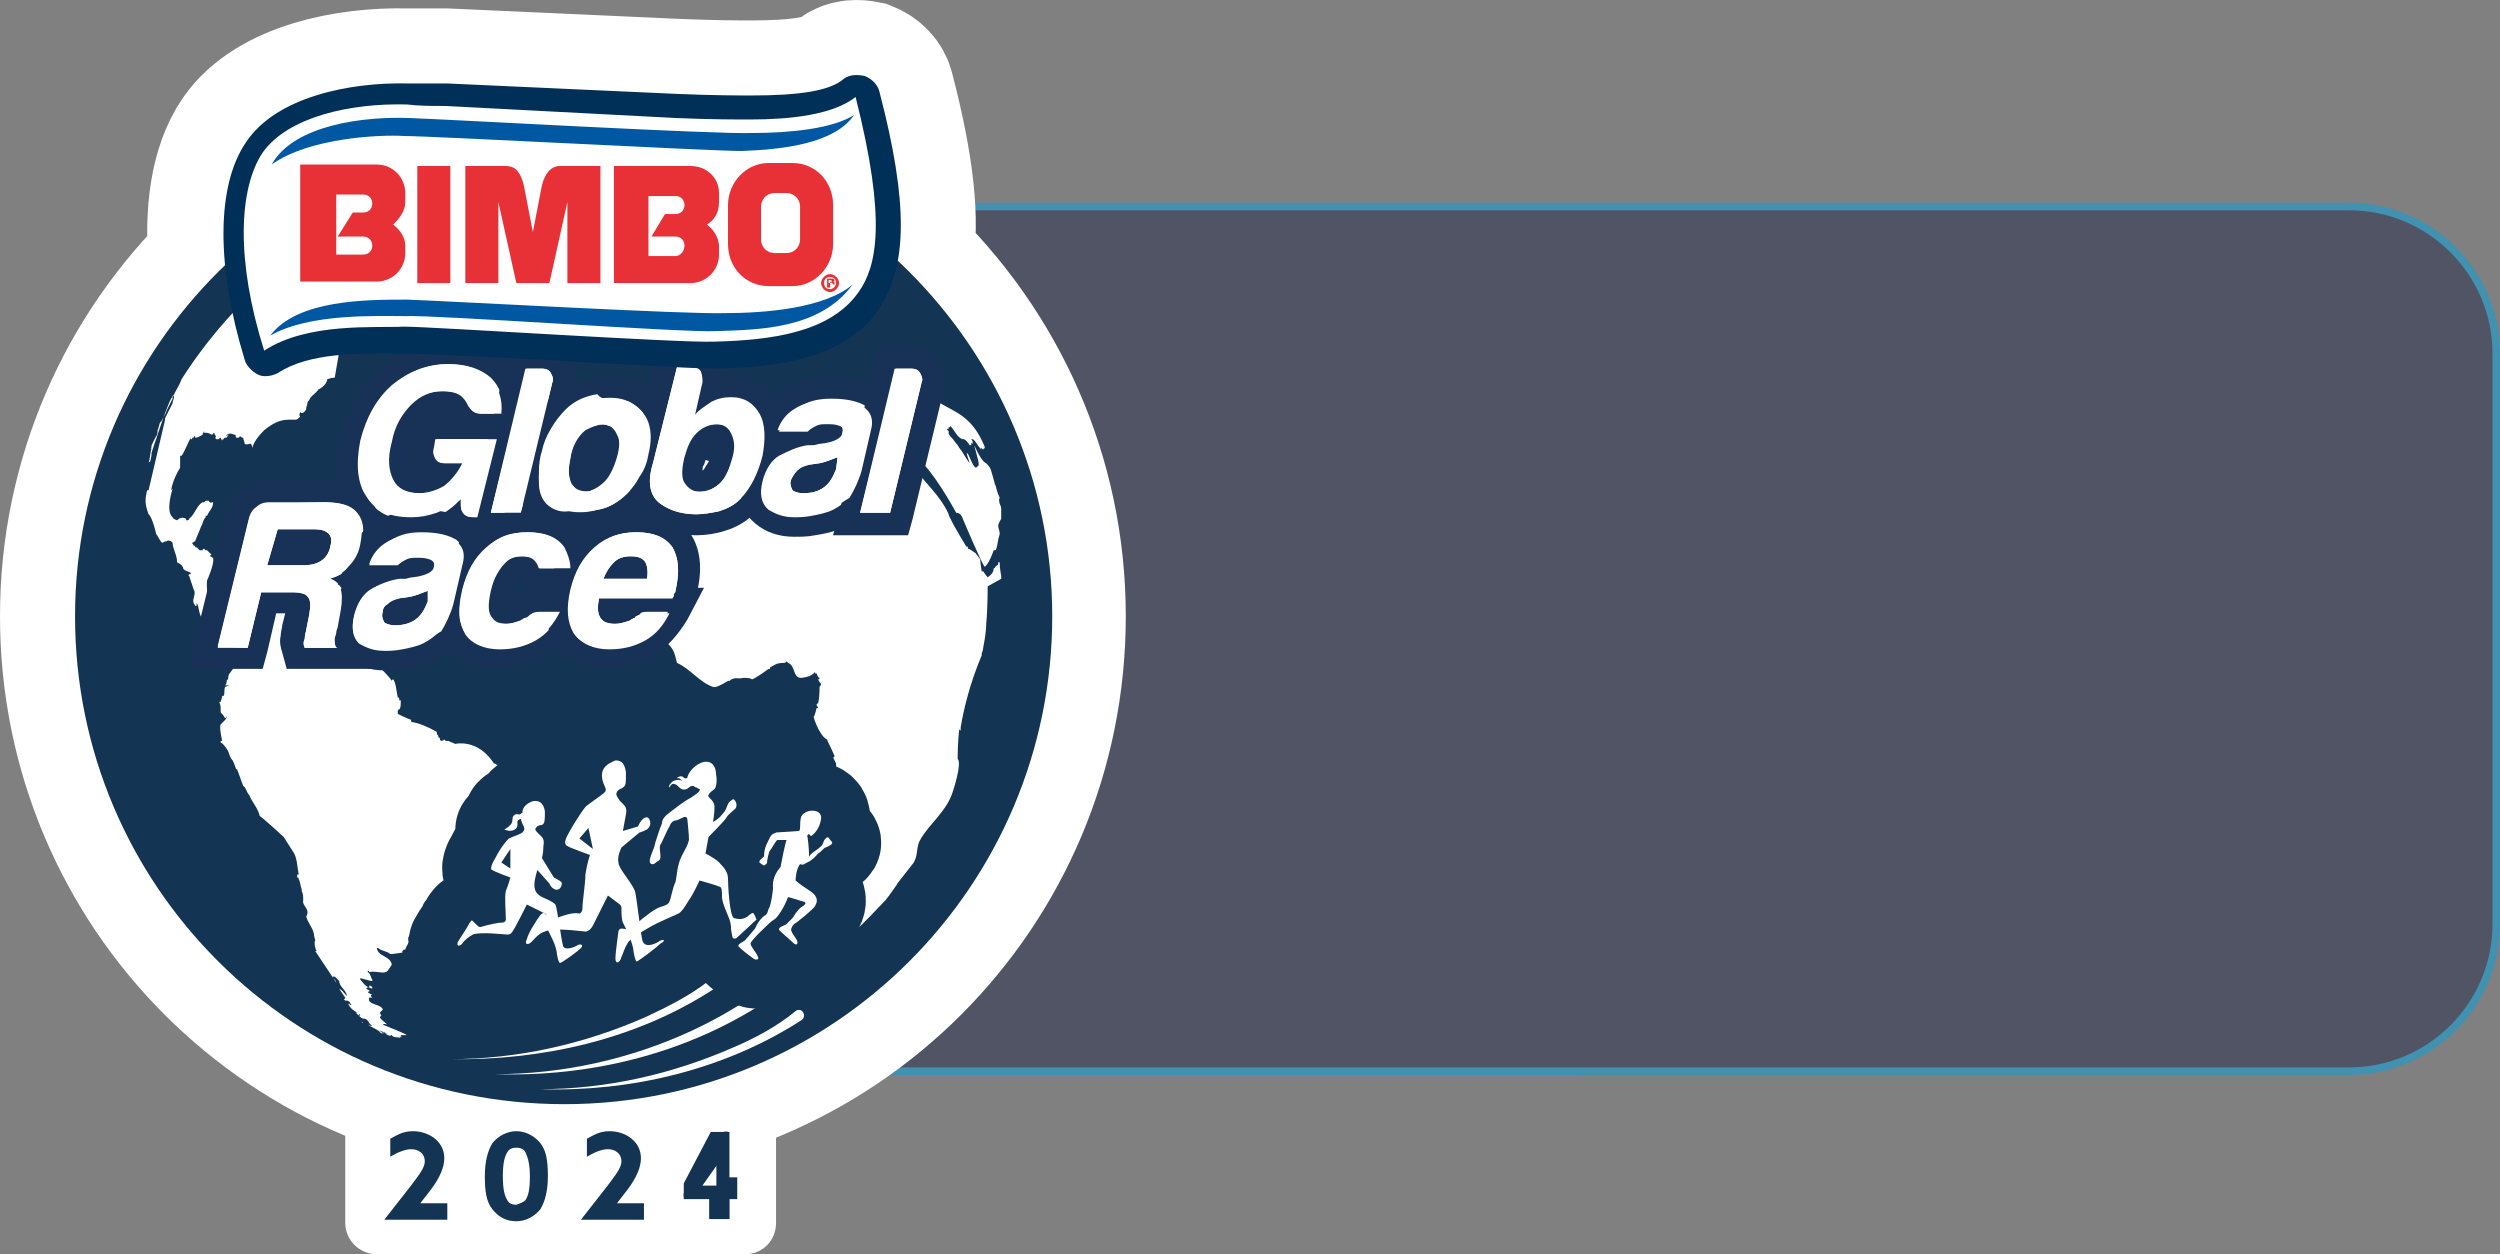 <?xml version="1.0" encoding="UTF-8"?>
<svg id="Layer_1" data-name="Layer 1" xmlns="http://www.w3.org/2000/svg" viewBox="0 0 166.55 83.56">
  <rect x="0" y="0" width="166.55" height="83.56" fill="#808080" stroke="none"/>
  <defs>
    <style>
      .cls-1 {
        stroke-width: 10px;
      }

      .cls-1, .cls-2 {
        stroke: #fff;
      }

      .cls-1, .cls-2, .cls-3 {
        fill: #fff;
      }

      .cls-1, .cls-2, .cls-4 {
        stroke-miterlimit: 10;
      }

      .cls-5 {
        stroke: #143453;
        stroke-linecap: round;
        stroke-linejoin: round;
        stroke-width: 6.53px;
      }

      .cls-5, .cls-6 {
        fill: none;
      }

      .cls-6 {
        stroke: #00a3e0;
        stroke-width: .5px;
      }

      .cls-7 {
        opacity: .5;
      }

      .cls-2, .cls-4 {
        stroke-width: .75px;
      }

      .cls-8 {
        fill: #183257;
      }

      .cls-8, .cls-9, .cls-10, .cls-3, .cls-11, .cls-12, .cls-13 {
        stroke-width: 0px;
      }

      .cls-9 {
        fill: #222848;
      }

      .cls-10 {
        fill: #143453;
      }

      .cls-11 {
        fill: #e73137;
      }

      .cls-12 {
        fill: #003057;
      }

      .cls-13 {
        fill: #0058a2;
      }

      .cls-4 {
        fill: #143353;
        stroke: #143353;
      }
    </style>
  </defs>
  <g class="cls-7">
    <path class="cls-9" d="M28.5,13.56h128c5.5,0,10,4.5,10,10v38c0,5.5-4.5,10-10,10H28.5c-5.5,0-10-4.5-10-10V23.56c0-5.5,4.5-10,10-10Z"/>
    <path class="cls-6" d="M28.5,13.76h128c5.4,0,9.8,4.4,9.8,9.8v38c0,5.4-4.4,9.8-9.8,9.8H28.5c-5.4,0-9.8-4.4-9.8-9.8V23.56c0-5.4,4.4-9.8,9.8-9.8Z"/>
  </g>
  <path class="cls-1" d="M59.8,17.36c.5-2.6.1-6.2-1.2-11.2-.1-.5-.5-.9-1-1.1-.5-.1-1-.1-1.4.2-.9.8-3,1.1-6.1,1.1h0c-.8,0-2.5,0-4.9-.1l-15.5-.7h-2.6c-3.9-.1-8.8.9-10.8,3.8-1.3,1.9-1.7,4.8-1.4,8.3-6.1,5.9-9.9,14.2-9.9,23.4,0,18,14.5,32.5,32.5,32.5s32.5-14.5,32.5-32.5c0-9.3-3.9-17.7-10.2-23.7Z"/>
  <path class="cls-3" d="M49.6,83.56h-24.5c-1.1,0-2.1-.9-2.1-2.1v-18.1c0-1.1.9-2.1,2.1-2.1h24.5c1.1,0,2.1.9,2.1,2.1v18.1c0,1.2-.9,2.1-2.1,2.1Z"/>
  <path class="cls-10" d="M37.6,73.56c18,0,32.5-14.6,32.5-32.5S55.5,8.56,37.6,8.56,5,23.06,5,41.06s14.6,32.5,32.6,32.5Z"/>
  <path class="cls-3" d="M33.4,50.86c-.1,0-.1.1-.2.1h-.1q-.1-.1-.2-.1s-.9-1.6-2.6-1.3c-.1-.1-.3-.1-.4-.2h-.2l-.1-.1c-.1.1-.2.1-.2.1h0s-.1,0-.1-.2c0,0-.1,0-.1-.1s-.1-.1-.1-.2v-.1c-1.6-.9-1.8-.5-1.7-.8-.3-.1-.9-.4-.9-.4v-.2h0s0-.1.1-.1c.1-.1.1-.3.1-.6h-.1c0-.1,0-.2-.1-.2-.1-.4-.1-.9-.3-1.2,0,0-.1,0-.1.1-.1-.2-.7-.8-.7-.8-.4-.3-.6-.3-.9-.3-.5,0-.7-.1-.8-.2,0,0-.6-1.1-1.1-1.4-.1-.1-.2-.1-.3-.1,0-.3-.2-.5-.3-.8q-.1,0-.4-.1,0-.1-.1-.2s0-.1.1-.1h.3q-.1-.1-.9-.1l.1.1h-.2c-.3.4-.7-.1-.7-.2q-.9-.2-.8-.3-.1-.2-.6-.4c-.1,0-.1.1-.2.1-.2-.1-.5.2-.5.2q-.1-.1-.1-.5.3-.1.4-.2c0-.1,0-.2-.2-.2q-.1,0-.2.1s-.3.5-.8.4q-.1.1-.1.3s-.1,0-.1-.1v-.1l-.9,1.1q-.1.1-.1.4-.4-1-.7-1.1-.1.1-.1.3c.1.1.1.3.3.4,0,.1-.1.1-.1.2,0,.5.3.9.3.9,0,.1-.1.1-.1.2q.1.2-.1.4l.1.1q-.1.8,0,.9t-.3.6h0q-.1.1-.1.4s-.1,0-.1.1q0,.2-.1.3h.3l-.3.1c-.1.2,0,.4-.1.6h-.1s0,.1-.1.4h-.1c.1.2.1.3.1.6h0v.1c.1.1.2.2.3.4q.1-.1.1-.2c0,.1,0,.2-.1.3s-.2.2-.3.3q-.1.2.1,1.1h-.1v.1c.2.1.4.4.5.6.1.2.1.4.3.6.1.2.2.5.2.5,0,0,0,.1.1.1h0l.4,1.1c.2.1.2.4.4.6h0c.2.5.6.9.7,1.4.3.2,1.6,1.4,1.6,1.4l.7,1.1c.2.4.2.9.3,1.4h-.1v.2c.1,0,.1.1.1.1.1.2.1.4.2.7v.1h0c.1.2.1.4.1.6-.1.4.5.6.2,1.1.1.4.4.7.5,1.1h0q0,.1.1.5c-.1.1,0,.6.1.7h-.1c.2.3,1.4,2.1,1.4,2.1,0-.1-.1-.2-.3-.4h.2c.1.1.2.2.3.3,0,.4.5.6.5,1q-.3-.4-.5-.5c.1.2.4.6.4.6,0,0,0,.1-.1.1l.1.1h.1c.1,0,.2.1.2.1,0,.1.1.1.1.2-.1,0-.1-.1-.2-.1h0c.1.3.4.5.6.6h-.1q.1.1.2.2v-.1c.1,0,.1.1.1.1h-.1q.2.2.3.2h0c.2,0,.3.1.4.3q.1.1.2.2-.1,0-.3-.1c.1.1.4.2.7.4h0l.1.1c.1.1.2.1.2.1l-.1-.1.3.1q.1.1.4.2s-.1,0-.1-.1h.1c.1.2.4.1.6.2l-.1-.1h.2s-.1,0-.1-.1h.4c-.1-.1-1.1-.5-1.6-.7.1-.1.3,0,.3,0-.2-.2-.4-.3-.5-.5l.1-.1-.1-.2q.1-.1.2-.2c-.1-.4-1.1-.3-.9-.8h.2l-.1-.1s0-.1.1-.1q-.3-.1-.3-.2h.1v-.1q-.1,0-.2-.1l.1-.1c.1,0,.2.1.3.1v-.1q-.1-.1-.2-.1v.1c-.1,0-.2,0-.6-.5v-.1q.7.2.8.2v-.1c-.1-.1-.1-.4-.3-.5v-.1s.1,0,.1.1c.4-.1.8.1,1.1,0q.1,0,.4-.5c-.1-.6-.9-.5-1-1.1h.1c.2.2.6.2.8.4.2,0,.8-.1.8-.1v-.1l.1-.1h.1q0-.1.3-.6h.1-.2v-.2l.2-.4s0-.1-.1-.1q.1.1.3,0v.1s0,.1.1.1c0,.1-.1.1-.1.1v.1q.1,0,.2-.1c.2-.3.3-.7.6-1q-.1-.8-.2-1c0-.1.1-.1.1-.2,0,0,0-.1-.1-.1,0,0,.1,0,.1.1.7-.6.8-.7,1.2-.6,0,0,0-.1-.1-.1q.1-.1.3-.1v-.1l.1-.1s0,.1.1.1c0,0,.1,0,.1-.1q.1,0,.2.1h.6v-.2c.4-.3.4-.9.9-1.2v-.5c.3-.4.1-.8.4-1.2q-.2-1,.4-1.7c.4-.9,1.3-1.3,1.4-2.3,0,.3,0-.9-.5-1.2ZM25.3,68.66s0-.1,0,0q.3.1.5.2h-.1q.1.1.4.2-.3-.1-.6-.3l.1.1-.4-.2c.1,0,.2.1.3.1-.1,0-.2,0-.2-.1Z"/>
  <path class="cls-3" d="M10.4,29.16q-.1.1,0,.1v-.1Z"/>
  <path class="cls-3" d="M24.2,68.16c-.1,0-.1-.1-.1-.1h0l.1.1h0q0,.1,0,0,0,.1,0,0,.1.1.2.1-.1,0-.2-.1,0,.1,0,0Z"/>
  <path class="cls-3" d="M66.7,38.56h0v-.1h0v-.1h0q-.1-.5-.1-.9h-.1v.1c0,.1-.1.1-.2.2,0,0,0,.1-.1.1h0c0,.2-.1.4-.4.6q-.1-.1-.3-.4h-.1q-.1-.6-.1-.8l-.3-.4h0q-.4-.3-.5-.3c0-.1-.1-.2-.1-.2v.1q-1.2-2-1.2-2.2h0c-.7-1.6-2.3-2.6-2.9-4.2.3.3.5.6.7.9l.1-.1c-.1-.2-.1-.5-.2-.7q.1.1.2.5c.5,0,1.9,2.2,2.6,3.5.3,0,.4.3.4.3,0,0,1.3,3.1,1.5,3.3.3-.2.6-1.1.6-1.1h.1c.1,0,.2-.7.2-.7,0-.1.1-.3.1-.4,0-.2-.1-.4-.1-.5,0-.2.1-.3.2-.5v-.7q0-.1-.1-.3c0-.1-.1-.2,0-.4-.2-.4-.2-.6-.3-.9v.1c0-.1-.3-1.1-.3-1.1-.1-.2-.2-.3-.3-.4q-.3-.1-.8-1.2s.3,1.1.3,1.2h0v.1c0,.1-.2.2-.2.2l-.1-.1h0q-.1-.1-.4-.8h0l-.1-.1q0,.1.2.7s-.1-.1-.4-.6c-.1-.2-.3-.4-.4-.6h0c-.1-.1-.3-.4-.4-.5q-.2-.2-.2-.3v-.1q0-.1-.1-.1v-.1h.1v-.1h.1v-.1c.3.3.4.7.8.9.2-.1.5.4.5.4h.1v-.2s0,.1.1.1v-.2.1q0-.1-.1-.2h.1c.2.1.3.4.5.6v.1q0-.1.1-.1l.1.1s0-.1.1-.1v-.1h0c-1.2-2.9-2.8-2.1-4.8-4.4l-2.6,1.7h.1q.3.1.5.2.2-.1.3-.4h.2v-.1s.1,0,.1.1c.1,1,1.5,1.6.9,2.8-.1,0-.2,0-.2.1-.4-.2-.6-.1-.7.3,0,0-.1,0-.1.1,0,0-.1,0-.1-.1h-.1q-.1-.1-.6-.1s0,.1-.1.1q-.1-.1-.2-.2h-.6l-.1-.1h0c-.4,0-.9,0-.8.6v.1h0c.2.2.1.5,0,.6q-.1,0-.5-.2h-.1c-.1,0-.2-.1-.2-.1h-.3c-.2-.1-.2-.2-.3-.4-.3.1-.6.1-1,.1l-.8-.3h-.1l-2,.1v-.2c-.8.5-1.7.7-2.6.8h-.4c-1,0-1.8-.3-2.4-.7-.5.6-1,1.1-.4,1.7q0,.4-.9,1.3l-.8,1.8c-.3.6-.6,1.2-1.1,1.7v.2l.2.2c.3.1.5,1.5.2,2.1h0c-.1.3-.3,1.1-.3,1.1.1.1.2.2.3.6l-.1.1q0,.3.3.9.1,0,.4-.1l-.1.1q0,.2.3.6c.9.7.9.9,1.1,1.7.9.4,1.5,1.3,2.4,1.6q.2.1,1-.4h.1c.3-.3.6-.1.9-.2h.1q.4,0,.5.1c.3-.1,1.1-.7,1.1-.7h.1v-.1c.4-.2.4-.3,1-.3l.1-.1.1.1h0c.5.2.3.9.8,1,0,0,.7,0,1-.4v.1h.1q.1.3.2.3h0q0,.1-.1.1.1.2.2.3c0,.1-.1.2-.1.2q0,.7-.1,1.1s-.1,0-.1.1.1.1.1.2h-.1s-.1.5-.2.6c.2.7.6,1.4.9,1.5,0,.1.1.2.5,1.1,0,0,0,.1-.1.1l.2.4c0,.8.2,1.6.1,2.4-.2.9-1.1,1.4-1.2,2.4-.1,1.1-.2,1.7.3,2.7-.4,1-.4,1.6-.4,2.4.2.2.4.8-.3,2.1h.1v.1h.1v.1c.6,0,1-.6,1.6-.6h.1c.5,0,1.2-.7,2.9-2.5q.1-.1.8-1.1h0l-.1.1,1.1-1.4c.4-.5.2-1.1.5-1.6.6-1.1,1.8-1.9,2.2-3.3h0s.6-1.8.3-2.1c0-.3,0-1,.1-2,0,0,0,.1.1.1v-.2h0c.2-1.2.6-2.9,1.4-4.8v-.1c0-.1.1-.2.1-.4h0c.2-1,.2-1.5.2-1.5v-.1c.1-1,.1-2.4.1-2.5l.9-.5ZM64.4,29.16s.1,0,0,0q.1,0,0,0l.1.1s-.1-.1-.1-.1Z"/>
  <path class="cls-3" d="M14.3,40.96h0c-.1,0-.1-.1-.1-.1v-.1c-.1,0-.1-.1-.1-.1l.1-.1h-.1q-.4-1-.3-2v.1s.5-1.1.4-1.5c-.1,0-.1-.1-.2-.1q0-.1.1-.1l-.3-.3h-.1l-.1-.1q-.1,0-.1.1h-.2q-.1-.1-.2-.2h-.1v-.1h-.1c0-.1-.1-.1-.1-.2.1,0,.1-.1.2-.1.1-.3.3-.7.4-1h0c.1-.1.1-.4.3-.6v-.1h.1c.1-.3.4-.5.4-.9-.1,0-.2.1-.3-.1h-.2l-.1.1h-.1c-.4.2-.5.8-.9,1.1h0c0,.1-.1.1-.1.1h-.1v-.1c-.2-.1-.4-.1-.6.1q-.3-.1-.3-.2c-.5-.4,0-1.9,0-1.9l-.1.1c.1-.6.4-1.2.6-1.5v-.8h.1q.1-.1.6-1.2v.1h.1v-.1h.1q0-.1.1-.1v.1c.2,0,.3-.1.5-.2q0-.2.1-.2t-.1.1q.3-.1.6.1s.1,0,.1-.1h.1v.1l.1.1q-.1.1,0,.2h.2s0-.1.1-.1l.1.2q0-.1.1-.1,0-.1.1-.1h.1s0-.1.1-.1v-.1l-.1.1v-.1c.2-.1.3-.1.5,0h.1v.1s0,.1.1.1h.1l.1-.1q.1.1.2.1c0,.1.1.3.1.4.1.1.3,0,.4,0,.1.1.1.2.1.3.1-.4.4-.8.8-1.2.5-.4,1-.7,1.6-.7h.5c.1,0,.2-.1.3-.2q-.1-.1,0-.3s.2.2.4-.2v-.1q.1-.3.1-.4l.1-.1c.1-.3.4-.4.6-.7,0,0,.6-.3.6-.7.1,0,.2-.1.5-.1l.8-4.6c.1-.6.4-1.1.9-1.6l.1-.1-.1-.1h-.2c0-.2-.1-.3-.1-.4v-.4s-.1,0-.1-.1v-.2h-.4c.2-.2.4-.4.5-.6l-.2.3h-.1c.1-.4,1.4-.9,1.7-1q.2-.1.3-.1c.4.2,2.1-.7,2.2-.8h.1s0,.1-.1.1h.1c-.1,0,.1.1.2-.1v.1c.6,0,.9-.6,1.4-.8,0-.1,0-.2.1-.4,0-.1.1-.3.1-.4-.1,0-.1.1-.2.1l-.1.1v.3l-.1.2h0c-.1,0-.1.1-.2.1s-.1,0-.1,0c-.3.2-.3,0-.2-.2h-.2l.1-.1h0c.1,0,.1-.1.1-.2q.1,0,0,0h0c.3-.4.7-.4,1.1-.6v-.2c-.3.1-.6.3-.8.4h-.1s-.6.3-.6.4v.1l-.2.1c-.2.1-.3,0-.2,0q.1-.1.2-.2v-.1s-.5,0-.6.3q-.1,0-.3.1h-.1s0-.1-.1-.1l-.2.1h-.1l-.1-.1.1-.1h-.1l.1-.1.3-.2c-.3-.1-.6,0-.6,0h-.2v-.1c.1-.2.4-.1.6-.3,0,0,0-.1-.1-.1h.1s.1,0,.1-.1h.1c.1,0,.1-.1.2-.1,0,0,.1-.1.2-.2-.1,0,0-.1.2-.2-.3,0-.4,0-.3,0h-.2.1-.1.2-.1c-6.2,2.4-11.5,6.8-15,12.3-.1.3-.3.6-.6,1.2v.1l-.4.8q0,.1-.4.8v-.1c-.1.2-.1.4-.2.6h0c0,.1,0,.3-.1.4l-.3.6c0,.1,0,.2-.1.3l.1-.1c-.1.3-.1.7-.2,1,0-.1.1-.1.1-.1,0,0,.1-.3.1-.6,0,0,1-3.1,1.3-3.6h0c.1-.1.1-.2.1-.2,0,0,.1,0,.1.1s-.1.2-.1.4h0l-.5,1v.1l-1.1,4.7h-.1c-.1.5-.2.8.1,1.6.2.1.5,1.2.5,1.3.1.1.2.4.4.6h0c.1,0,.1-.1.3-.1q.1-.1.3,0h0l.1.1c0,.4.3.8.3,1.3q.4.2.4.4h0c.1.2.4.2.5.3v.1h-.1s-.1.1,0,.1c.1.3.3.9.3.9.2.3-.1.6,0,.9,0,.1.1.1.1.2h.1v-.2c.2.3.1.7.4,1.1v-.1h.1v.3h0c.3.1.4.2.5.5,0,0,0-.1.1-.1.1.1,0,.2.1.3l.3-.1c0-.2-.1-.4-.1-.5q.1,0,.3-.3h.2v-.3l-.1-.1c-.1-.2-.3,0-.6.1Z"/>
  <path class="cls-10" d="M27.4,78.96c.6-.8.9-1.2.9-1.6,0-.5-.4-.8-.9-.8-.4,0-.9.2-1.4.5v-1.2c.4-.2.8-.5,1.5-.5,1.1,0,2.1.7,2.1,1.8,0,.6-.3,1.3-.9,2.1l-.7.9h1.8v1.1h-4.2l1.8-2.3Z"/>
  <path class="cls-10" d="M32.8,80.56c-.4-.5-.5-1.2-.5-2.2s.2-1.7.5-2.2c.4-.5,1-.8,1.6-.8s1.2.3,1.6.8c.4.5.5,1.2.5,2.2s-.2,1.7-.5,2.2c-.4.5-1,.8-1.6.8-.7,0-1.2-.3-1.6-.8ZM35,79.96c.2-.3.3-.7.3-1.6,0-.7-.1-1.2-.3-1.6-.1-.2-.3-.3-.6-.3s-.5.1-.6.3c-.2.3-.3.8-.3,1.6s.1,1.3.3,1.6c.1.2.3.3.6.3.3-.1.5-.2.6-.3Z"/>
  <path class="cls-10" d="M40.5,78.96c.6-.8.9-1.2.9-1.6,0-.5-.4-.8-.9-.8-.4,0-.9.2-1.4.5v-1.2c.4-.2.8-.5,1.5-.5,1.1,0,2.1.7,2.1,1.8,0,.6-.3,1.3-.9,2.1l-.7.9h1.8v1.1h-4.2l1.8-2.3Z"/>
  <path class="cls-3" d="M27.4,35.16c-1.6,0-2.9-.6-3.6-1.7-.7-1.1-.9-2.5-.5-4.3.4-1.7,1.2-3.1,2.4-4.1,1.2-1.1,2.6-1.6,4.2-1.6,1.4,0,2.5.4,3.3,1h0c.8.8,1.1,1.8,1,3l-.1.6h-.1l-1.5,6.9h-1.1c-.6,0-1-.2-1.2-.6-.2.2-.5.3-.8.4-.7.3-1.3.4-2,.4ZM29.6,26.76c-.6,0-1.2.2-1.7.7s-.9,1.2-1.1,2.1c-.2.9-.2,1.5.1,1.9.1.2.4.5,1.2.5.5,0,.9-.1,1.3-.4.1-.1.2-.1.3-.2-.6,0-.9-.3-1.1-.6-.2-.3-.4-.7-.3-1.3l.3-1.2h3.2c-.5-.1-.9-.4-1.1-1,0-.1-.1-.2-.2-.3-.2-.1-.5-.2-.9-.2Z"/>
  <path class="cls-8" d="M29.9,24.26c1.2,0,2.1.3,2.8.9.6.6.9,1.4.8,2.4h-1.4c-.4,0-.6-.2-.8-.5-.1-.2-.2-.4-.4-.6-.3-.3-.8-.4-1.4-.4-.8,0-1.5.3-2.1.9-.6.6-1.1,1.4-1.3,2.5-.3,1.1-.2,1.9.1,2.5s.9.9,1.8.9c.6,0,1.2-.2,1.7-.5.5-.4.9-.9,1.2-1.5h-1.2c-.3,0-.5-.1-.6-.3s-.2-.4-.1-.7l.1-.6h4.1l-1.3,5.2h-.4c-.5,0-.8-.3-.8-.8v-.4c-.5.5-1,.9-1.5,1.1-.6.2-1.1.3-1.7.3-1.4,0-2.4-.5-3-1.4s-.7-2.1-.4-3.7c.4-1.6,1.1-2.8,2.1-3.7,1-1.1,2.3-1.6,3.7-1.6h0ZM29.9,22.86c-1.8,0-3.4.6-4.7,1.8-1.3,1.1-2.1,2.6-2.6,4.4-.5,2-.3,3.6.6,4.8.6.9,1.8,2,4.2,2,.8,0,1.5-.1,2.2-.4h0c.1-.1.3-.1.4-.2.4.2.8.4,1.3.4h1.7l.3-1.1,1.3-5.2.1-.3h.1l.1-1,.1-.5h-.1c.1-1.4-.4-2.5-1.3-3.4h0c-.9-.9-2.1-1.3-3.7-1.3ZM29.1,27.56c.1,0,.3-.1.5-.1.3,0,.4,0,.5.1h-1ZM28,31.26c-.2,0-.4,0-.5-.1-.1-.3-.1-.8,0-1.4v-.1c0,.5.1,1.1.5,1.6h0Z"/>
  <path class="cls-3" d="M34.5,23.86h1.6c.6,0,1,.3,1.2.5.2.3.4.7.3,1.3l-2.2,9.3h-3.5l2.6-11.1Z"/>
  <path class="cls-8" d="M36.1,24.56c.3,0,.5.1.6.3.1.2.2.4.1.6l-2.1,8.7h-2l2.3-9.6h1.1ZM36.1,23.16h-2.1l-.3,1.1-2.3,9.6-.4,1.8h4.9l.3-1.1,2.1-8.7c.2-.7,0-1.4-.4-1.9-.5-.5-1.1-.8-1.8-.8Z"/>
  <path class="cls-3" d="M38.6,35.06c-.4,0-.7,0-1-.1-.8-.2-1.3-.5-1.7-.9s-.7-1.1-.7-1.8c0-.6,0-1.3.2-2,.1-.6.4-1.1.6-1.7.3-.6.7-1.1,1.1-1.5.7-.6,1.6-1.1,2.5-1.2.3,0,.6-.1.8-.1.6,0,1.1.1,1.6.3.9.4,1.5,1,1.7,1.9.2.7.2,1.6,0,2.5-.1.6-.4,1.2-.6,1.7-.3.5-.6.9-.9,1.2-.7.7-1.5,1.2-2.4,1.4-.4.2-.8.3-1.2.3ZM38.7,31.96s.1,0,.1.1h.4c.2-.1.4-.2.6-.4.1-.2.4-.5.6-1.3.2-.7.1-1,.1-1.1s-.1-.2-.2-.2h-.4c-.3.1-.4.1-.4.2-.4.3-.6.8-.7,1.5-.3.9-.1,1.2-.1,1.2Z"/>
  <path class="cls-8" d="M40.5,26.56c.5,0,.9.1,1.4.2.6.3,1.1.8,1.3,1.4.2.6.2,1.3,0,2.1-.1.6-.3,1.1-.6,1.5-.2.4-.5.8-.8,1.1-.6.6-1.3,1-2,1.1-.4.1-.7.1-1.1.1-.3,0-.6,0-.9-.1-.6-.1-1.1-.4-1.4-.7-.3-.3-.5-.8-.5-1.4s0-1.2.2-1.8c.1-.5.3-1,.6-1.5s.6-.9,1-1.3c.6-.6,1.4-.9,2.1-1,.2.3.5.3.7.3ZM39,32.76c.1,0,.3,0,.4-.1.3-.1.6-.3.9-.6.3-.3.6-.9.8-1.6.2-.7.2-1.2,0-1.5-.1-.3-.4-.6-.6-.6-.1-.1-.3-.1-.4-.1s-.3,0-.4.1c-.3.1-.5.2-.7.3-.5.4-.9,1.1-1,1.9-.2.9-.1,1.4.1,1.8.1.1.2.3.5.4.1,0,.3,0,.4,0ZM40.5,25.16c-.3,0-.6,0-.9.1-1.1.1-2.1.5-2.9,1.3-.5.4-.9,1-1.3,1.7-.3.6-.6,1.2-.7,1.9-.2.7-.3,1.4-.2,2.1.1.9.4,1.7.9,2.2.5.6,1.2.9,2.1,1.1.4.1.8.1,1.1.1.4,0,.9-.1,1.4-.2,1-.2,1.9-.7,2.7-1.6.4-.4.7-.9,1-1.4s.5-1.2.7-1.9c.3-1.1.3-2,0-2.9-.3-1.1-1-1.9-2.1-2.4h0c-.5,0-1.1-.1-1.8-.1ZM39.4,31.06v-.2c.1-.4.2-.7.4-.9q0,.1-.1.2c-.1.5-.3.7-.3.9Z"/>
  <path class="cls-3" d="M46.4,35.06c-1.1,0-2-.3-2.8-.8-.9-.6-1.2-1.8-.8-3.4l1.7-7h1.5c.5,0,.9.2,1.2.6.2.3.4.7.3,1.3l-.1.4c.4-.1.9-.2,1.3-.2,1.2,0,2.1.5,2.6,1.5.5.9.6,2,.2,3.4-.3,1.3-.9,2.4-1.7,3.2-.5.4-1,.8-1.6.9-.7,0-1.3.1-1.8.1ZM47.8,28.96c-.4,0-.6.1-.9.4s-.5.7-.6,1.3c-.2.9-.1,1.2-.1,1.2.1.1.1.2.4.2.4,0,.6-.1.9-.4s.5-.8.6-1.4c.1-.6.1-.9,0-1.1,0-.1,0-.2-.3-.2Z"/>
  <path class="cls-8" d="M46,24.56c.3,0,.5.1.6.3.1.2.2.4.1.7l-.5,2.2c.3-.4.7-.6,1.1-.9.4-.2.8-.3,1.3-.3.9,0,1.5.4,1.9,1.1.4.7.4,1.7.2,2.8-.2,1.1-.7,2.1-1.4,2.8-.4.4-.8.6-1.4.8-.5.1-1,.2-1.5.2-.9,0-1.7-.2-2.4-.7s-.9-1.4-.5-2.7l1.6-6.4.9.1ZM46.6,32.76c.5,0,1-.2,1.4-.6.4-.4.6-1,.9-1.7.2-.7.1-1.2-.1-1.6-.2-.4-.5-.6-1-.6s-1,.2-1.4.6c-.4.4-.6.9-.8,1.6-.2.8-.2,1.4,0,1.7.2.3.5.6,1,.6ZM46,23.06h-2.1l-.3,1.1-1.5,6.4c-.6,2.4.3,3.6,1.1,4.2.9.6,2,.9,3.2.9.6,0,1.3-.1,1.9-.3.7-.2,1.4-.6,1.9-1.1.9-.9,1.6-2.1,1.9-3.5.4-1.5.3-2.8-.3-3.9-.6-1.2-1.8-1.9-3.2-1.9h-.4c0-.4-.2-.9-.4-1.2-.4-.4-1.1-.7-1.8-.7ZM47.4,29.86c0-.1.1-.1,0,0,.1,0,.1.1,0,.3-.1.6-.4.9-.5,1.1l-.1.1c0-.1,0-.3.1-.4.2-.6.3-.9.5-1.1Z"/>
  <path class="cls-3" d="M52.8,35.06c-.9,0-1.6-.2-2.1-.7-.4-.4-.9-1.1-.6-2.5.2-1,.7-1.7,1.4-2.1.2-.1.4-.2.6-.3h-1.4l.4-1c.3-.7.7-1.3,1.4-1.8.7-.5,1.7-.8,2.8-.8,1.3,0,2.1.2,2.7.7.5.4,1,1.1.7,2.3l-.6,2.6c-.2.9-.6,1.6-1,2.1s-.9.9-1.4,1.1c-.5.2-1,.4-1.6.4h-1.3ZM53.4,32.06s.1,0,0,0c.5,0,.8-.1,1-.3.1-.1.2-.2.3-.3l-.6.1c-.3.1-.4.1-.5.2-.1.2-.2.2-.2.3Z"/>
  <path class="cls-8" d="M55.4,26.56c1.1,0,1.8.2,2.3.5.5.4.6.9.4,1.6l-.6,2.6c-.2.7-.5,1.3-.8,1.8-.4.4-.8.7-1.2.9-.4.2-.9.3-1.4.4-.5.1-.9.1-1.2.1-.7,0-1.2-.2-1.7-.5-.4-.4-.5-1-.3-1.8s.6-1.4,1.1-1.7,1.2-.6,1.9-.7h.4c.1,0,.3-.1.5-.1.9-.1,1.4-.4,1.4-.7.1-.3,0-.5-.3-.6s-.5-.1-.8-.1-.5,0-.7.1-.4.2-.6.4h-1.9c.2-.6.6-1.1,1.1-1.4.6-.6,1.4-.8,2.4-.8q-.1,0,0,0ZM55.8,30.46c-.3.1-.7.3-1.2.4l-.7.1c-.4.1-.6.2-.8.4-.2.2-.3.4-.4.6-.1.3,0,.5.1.7.1.1.4.2.7.2.5,0,1-.1,1.4-.4.4-.3.6-.7.8-1.2l.1-.8ZM55.4,25.16c-1.3,0-2.3.3-3.2.9-.8.5-1.4,1.3-1.7,2.1l-.7,1.9h.4c-.3.4-.5,1-.7,1.6-.4,1.8.2,2.7.8,3.2.7.6,1.6.9,2.6.9.4,0,.9,0,1.4-.1.6-.1,1.2-.2,1.8-.5.6-.3,1.2-.7,1.7-1.3s.9-1.4,1.2-2.4l.6-2.6c.3-1.2,0-2.3-.9-3-.9-.5-1.9-.7-3.3-.7Z"/>
  <path class="cls-3" d="M59.1,23.86h1.6c.6,0,1,.3,1.2.5.3.4.4.8.3,1.3l-2.2,9.3h-3.5l2.6-11.1Z"/>
  <path class="cls-8" d="M60.7,24.56c.3,0,.5.1.6.3.1.2.2.4.1.6l-2.1,8.7h-2l2.3-9.6h1.1ZM60.7,23.06h-2.1l-.3,1.1-2.3,9.6-.5,1.9h5l.3-1.1,2.1-8.7c.2-.7,0-1.4-.4-1.9-.5-.6-1.1-.9-1.8-.9Z"/>
  <path class="cls-3" d="M15.8,34.26c.1-.4.4-.8.7-1.1.4-.3.8-.4,1.2-.4h3.8c1.3,0,2.2.3,2.7.9.6.6.7,1.6.5,2.7-.2.7-.5,1.3-.9,1.8-.1.2-.3.3-.5.5.1.1.1.2.1.3.1.4.1,1,0,1.8l-.2,1.2-.1.4v.3l2,1.2h-5.3l-.1-.5c-.1-.3-.1-.6-.1-.9.1-.4.1-.6.1-.7l.2-1c.1-.3.1-.5,0-.6h-2l-.9,3.8h-3.5l2.3-9.7Z"/>
  <path class="cls-8" d="M21.6,33.46c1.1,0,1.8.2,2.2.7s.5,1.1.3,2.1c-.1.6-.4,1.1-.8,1.5-.3.4-.7.6-1.3.8.4.1.6.4.8.7.1.3.1.8,0,1.4l-.3,1.1c0,.1-.1.2-.1.4,0,.1-.1.3-.1.4,0,.3,0,.6.2.6h-2.2c-.1-.2-.1-.4,0-.6,0-.3.1-.5.1-.6l.2-1c.1-.6.1-1-.1-1.2-.1-.2-.5-.3-1-.3h-2.1l-.9,3.7h-2l2.1-8.6c.1-.3.2-.5.5-.7.2-.2.5-.3.8-.3l3.7-.1ZM17.8,37.66h2.4c.5,0,.9-.1,1.2-.3s.5-.5.6-.9.1-.7-.1-.9c-.2-.2-.5-.3-.9-.3h-2.5l-.7,2.4ZM21.6,31.96h-3.8c-.6,0-1.2.2-1.7.6-.5.4-.8.9-1,1.5l-2.1,8.6-.4,1.9h4.9l.3-1.1.6-2.6h.6l-.2.8c0,.2-.1.4-.1.7-.1.4,0,.8.1,1.1l.3,1.1h8.4l-3.7-2.3h0v-.1h0l.2-1.1c.1-.9.2-1.5,0-2l.2-.2c.5-.6.9-1.3,1.1-2.1.4-1.7-.1-2.8-.6-3.4-.6-1-1.6-1.4-3.1-1.4Z"/>
  <path class="cls-3" d="M25.6,43.96c-.9,0-1.6-.2-2.1-.7-.4-.4-.9-1.1-.6-2.5.2-1,.7-1.7,1.4-2.1.2-.1.4-.2.6-.3h-1.4l.4-1c.3-.7.7-1.3,1.4-1.8s1.7-.8,2.8-.8c1.3,0,2.1.2,2.7.7.5.4,1,1.1.7,2.3l-.6,2.6c-.2.9-.5,1.6-1,2.1-.4.5-.9.9-1.4,1.1-.5.2-1,.4-1.6.4h-1.3ZM26.2,40.96h0c.5,0,.8-.1,1-.3l.3-.3-.6.1c-.3.1-.4.1-.5.2-.2.2-.2.3-.2.3Z"/>
  <path class="cls-8" d="M28.1,35.46c1.1,0,1.8.2,2.3.5.5.4.6.9.4,1.6l-.6,2.6c-.2.7-.5,1.3-.8,1.8-.4.4-.8.7-1.2.9s-.9.3-1.4.4c-.5.1-.9.1-1.2.1-.7,0-1.2-.2-1.7-.5-.4-.4-.5-1-.3-1.8s.6-1.4,1.1-1.7c.6-.3,1.2-.6,1.9-.7h.4c.1,0,.3-.1.5-.1.9-.1,1.4-.4,1.4-.7.1-.3,0-.5-.3-.6s-.5-.1-.8-.1-.5,0-.7.1-.4.2-.6.4h-1.9c.2-.6.6-1.1,1.1-1.4.7-.6,1.4-.8,2.4-.8ZM28.5,39.36c-.3.1-.7.3-1.2.4l-.7.1c-.4.1-.6.2-.8.4-.2.1-.3.3-.3.5-.1.3,0,.5.1.7.1.1.4.2.7.2.5,0,1-.1,1.4-.4.4-.3.6-.7.8-1.2v-.7ZM28.1,33.96c-1.3,0-2.3.3-3.2.9-.8.5-1.4,1.2-1.7,2.1l-.7,2h.4c-.3.4-.5,1-.7,1.6-.4,1.8.2,2.7.8,3.2.7.6,1.6.9,2.6.9.4,0,.9,0,1.4-.1.6-.1,1.2-.2,1.8-.5s1.2-.7,1.7-1.3.9-1.4,1.2-2.4l.6-2.6c.3-1.2,0-2.3-.9-3-.9-.5-1.9-.8-3.3-.8Z"/>
  <path class="cls-3" d="M33.3,43.96c-1.4,0-2.3-.5-2.9-1.4-.6-.8-.7-2-.3-3.4.3-1.3.9-2.4,1.8-3.2.9-.8,2-1.2,3.3-1.2,1.4,0,2.4.4,3,1.3h0c.3.5.5,1.1.5,1.8v.7h-3.3l-.1-.5c0-.1-.1-.2-.1-.2-.1-.1-.2-.1-.4-.1-.3,0-.5.1-.7.2-.3.3-.5.7-.7,1.5-.2.9-.1,1.2,0,1.2h0c0,.1.2.1.4.1s.4,0,.6-.1h.1l.1-.1c.1-.1.2-.2.4-.3.3-.2.6-.3.9-.3h2.6l-.5,1.1c-.5.9-1.1,1.6-1.9,2.1-.9.5-1.8.8-2.8.8Z"/>
  <path class="cls-8" d="M35.1,35.46c1.1,0,1.9.3,2.4,1,.2.4.4.9.4,1.4h-2c-.1-.2-.1-.3-.2-.4-.2-.3-.5-.4-1-.4-.4,0-.8.1-1.1.4-.4.4-.8,1-1,1.9s-.2,1.5.1,1.8c.2.3.5.4,1,.4.3,0,.6-.1.9-.2.1,0,.1-.1.2-.1q.1-.1.2-.1t.3-.2c.1-.1.3-.1.6-.1h1.4c-.4.8-.9,1.4-1.6,1.8-.7.4-1.5.6-2.4.6-1.1,0-1.9-.4-2.3-1-.4-.7-.5-1.6-.2-2.9.3-1.2.8-2.1,1.6-2.8.7-.8,1.6-1.1,2.7-1.1ZM35.1,33.96c-1.5,0-2.7.5-3.8,1.4-1,.9-1.6,2.1-2,3.5-.4,1.6-.3,3,.4,4,.5.8,1.5,1.7,3.5,1.7,1.2,0,2.2-.3,3.1-.9.9-.6,1.6-1.4,2.2-2.4l1.1-2.1h-3.8c-.5,0-1,.1-1.4.4-.2.1-.3.2-.4.3h0c0-.1,0-.3.1-.4.2-.7.4-1,.5-1.1h0l.2.8h4.6l-.1-1.5c0-.8-.2-1.5-.6-2.1h0c-.5-.7-1.5-1.6-3.6-1.6Z"/>
  <path class="cls-3" d="M40.5,43.96c-1.4,0-2.3-.5-2.9-1.4-.6-.8-.7-2-.3-3.4.3-1.3.9-2.4,1.8-3.2.9-.8,2-1.2,3.3-1.2,1.4,0,2.4.4,3,1.3.6.9.7,2,.3,3.5l-.1.3c0,.1-.1.2-.1.2h.2l-.5,1.1c-.5.9-1.1,1.6-1.9,2.1-.8.4-1.7.7-2.8.7ZM40.6,40.56q0,.1.1.1h0c0,.1.2.1.4.1s.4,0,.6-.1h.1l.1-.1.1-.1h-1.4v.1Z"/>
  <path class="cls-8" d="M42.4,35.46c1.1,0,1.9.3,2.4,1,.4.7.5,1.6.2,2.9q0,.1-.1.2v.1c0,.1-.1.1-.1.2h-4.9c-.1.6-.1,1,.1,1.3.2.3.5.4,1,.4.3,0,.6-.1.9-.2.1,0,.1-.1.2-.1q.1-.1.2-.1c0-.1.1-.1.3-.2.1-.1.3-.1.6-.1h1.4c-.4.8-.9,1.4-1.6,1.8-.7.4-1.5.6-2.4.6-1.1,0-1.9-.4-2.3-1-.4-.7-.5-1.6-.2-2.9.3-1.2.8-2.1,1.6-2.8.7-.8,1.6-1.1,2.7-1.1ZM40.2,38.56h2.9c.1-.5,0-.9-.1-1.1-.2-.3-.5-.4-1-.4-.4,0-.8.1-1.1.4-.3.3-.5.6-.7,1.1ZM42.4,33.96c-1.5,0-2.7.5-3.8,1.4-1,.9-1.6,2.1-2,3.5-.4,1.6-.3,3,.4,4,.5.8,1.5,1.7,3.5,1.7,1.2,0,2.2-.3,3.1-.9.9-.6,1.6-1.4,2.2-2.4l1.1-2.1h-.4c.3-1.5.1-2.7-.5-3.6h0c-.5-.7-1.6-1.6-3.6-1.6Z"/>
  <path class="cls-3" d="M30.6,33.06c-.5.5-1,.9-1.5,1.1-.6.2-1.1.3-1.7.3-1.4,0-2.4-.4-3-1.4-.6-.9-.7-2.1-.4-3.7.4-1.6,1.1-2.8,2.1-3.7,1.1-.9,2.3-1.4,3.7-1.4,1.2,0,2.1.3,2.8.9.6.6.9,1.4.8,2.4h-1.4c-.4,0-.6-.2-.8-.5-.1-.2-.2-.4-.4-.6-.3-.3-.8-.4-1.4-.4-.8,0-1.5.3-2.1.9-.6.6-1.1,1.4-1.3,2.5-.3,1.1-.2,1.9.1,2.5s.9.9,1.8.9c.6,0,1.2-.2,1.7-.5.5-.4.9-.9,1.2-1.5h-1.2c-.3,0-.5-.1-.6-.3s-.2-.4-.1-.7l.1-.6h4.1l-1.3,5.2h-.3c-.5,0-.8-.3-.8-.8v-.6h-.1Z"/>
  <path class="cls-3" d="M35.1,24.56h1c.3,0,.5.1.6.3.1.2.2.4.1.6l-2.1,8.7h-2l2.4-9.6Z"/>
  <path class="cls-3" d="M36.4,33.56c-.3-.3-.5-.8-.5-1.4s0-1.2.2-1.8c.1-.5.3-1,.6-1.5s.6-.9,1-1.3c.6-.6,1.4-.9,2.1-1,.8-.1,1.5-.1,2.1.2.6.3,1.1.8,1.3,1.4.2.6.2,1.3,0,2.1-.1.6-.3,1.1-.6,1.5-.2.4-.5.8-.8,1.1-.6.6-1.3,1-2,1.1-.7.2-1.3.2-1.9.1-.7.1-1.2-.2-1.5-.5ZM39,28.56c-.5.4-.9,1.1-1,1.9-.2.9-.1,1.4.1,1.8.1.1.2.3.5.4.3.1.6.1.9,0,.3-.1.6-.3.9-.6.3-.3.6-.9.8-1.6.2-.7.2-1.2,0-1.5-.1-.3-.4-.6-.6-.6-.3-.1-.6-.1-.9,0-.3,0-.5.1-.7.2Z"/>
  <path class="cls-3" d="M46.8,25.46l-.5,2.2c.3-.4.7-.6,1.1-.9.4-.2.8-.3,1.3-.3.9,0,1.5.4,1.9,1.1.4.7.4,1.7.2,2.8-.3,1.2-.8,2.2-1.5,2.9-.4.4-.8.6-1.4.8-.5.1-1,.2-1.5.2-.9,0-1.7-.2-2.4-.7s-.9-1.4-.5-2.7l1.6-6.4h1c.3,0,.5.1.6.3.1.3.1.5.1.7ZM48.8,30.46c.2-.7.1-1.2-.1-1.6-.2-.4-.5-.6-1-.6s-1,.2-1.4.6c-.4.4-.6.9-.8,1.6-.2.8-.2,1.4,0,1.7.2.4.6.6,1.1.6s1-.2,1.4-.6.6-1,.8-1.7Z"/>
  <path class="cls-3" d="M55.4,33.86c-.4.2-.9.3-1.4.4-.5.1-.9.1-1.2.1-.7,0-1.2-.2-1.7-.5-.4-.4-.5-1-.3-1.8s.6-1.4,1.1-1.7c.6-.3,1.2-.6,1.9-.7h.4c.1,0,.3-.1.5-.1.9-.1,1.4-.4,1.4-.7.1-.3,0-.5-.3-.6s-.5-.1-.8-.1-.5,0-.7.1-.4.2-.6.4h-1.9c.2-.6.6-1.1,1.1-1.4.6-.4,1.4-.6,2.4-.6,1.1,0,1.8.2,2.3.5.5.4.6.9.4,1.6l-.6,2.6c-.2.7-.5,1.3-.8,1.8-.3.2-.8.5-1.2.7ZM55.8,30.46c-.3.1-.7.3-1.2.4l-.7.1c-.4.1-.6.2-.8.4-.2.2-.3.4-.4.6-.1.3,0,.5.1.7.1.1.4.2.7.2.5,0,1-.1,1.4-.4.4-.3.6-.7.8-1.2l.1-.8Z"/>
  <path class="cls-3" d="M59.7,24.56h1c.3,0,.5.1.6.3.1.2.2.4.1.6l-2.1,8.7h-2l2.4-9.6Z"/>
  <path class="cls-3" d="M14.5,43.06l2.1-8.6c.1-.3.2-.5.5-.7.2-.2.5-.3.8-.3h3.6c1.1,0,1.8.2,2.2.7s.5,1.1.3,2.1c-.1.6-.4,1.1-.8,1.5-.3.4-.7.6-1.3.8.4.1.6.4.8.7.1.3.1.8,0,1.4l-.2,1.1c0,.1-.1.2-.1.4,0,.1-.1.3-.1.4,0,.3,0,.6.2.6h-2.2c-.1-.2-.1-.4,0-.6,0-.3.1-.5.1-.6l.2-1c.1-.6.1-1-.1-1.2-.1-.2-.5-.3-1-.3h-2.1l-.9,3.7-2-.1ZM17.8,37.66h2.4c.5,0,.9-.1,1.2-.3s.5-.5.6-.9.1-.7-.1-.9c-.2-.2-.5-.3-.9-.3h-2.5l-.7,2.4Z"/>
  <path class="cls-3" d="M28.2,42.76c-.4.2-.9.3-1.4.4-.5.1-.9.1-1.2.1-.7,0-1.2-.2-1.7-.5-.4-.4-.5-1-.3-1.8s.6-1.4,1.1-1.7,1.2-.6,1.9-.7h.4c.1,0,.3-.1.5-.1.9-.1,1.4-.4,1.4-.7.1-.3,0-.5-.3-.6s-.5-.1-.8-.1-.5,0-.7.1-.4.2-.6.4h-1.9c.2-.6.6-1.1,1.1-1.4.6-.4,1.4-.6,2.4-.6,1.1,0,1.8.2,2.3.5.5.4.6.9.4,1.6l-.6,2.6c-.2.7-.5,1.3-.8,1.8-.4.2-.8.5-1.2.7ZM28.5,39.36c-.3.1-.7.3-1.2.4l-.7.1c-.4.1-.6.2-.8.4-.2.1-.3.3-.3.5-.1.3,0,.5.1.7.1.1.4.2.7.2.5,0,1-.1,1.4-.4.4-.3.6-.7.8-1.2v-.7Z"/>
  <path class="cls-3" d="M35.9,40.76h1.4c-.4.8-.9,1.4-1.6,1.8-.7.4-1.5.6-2.4.6-1.1,0-1.9-.4-2.3-1-.5-.7-.5-1.6-.2-2.9.3-1.2.8-2.1,1.6-2.8s1.7-1,2.8-1,1.9.3,2.4,1c.2.4.4.9.4,1.4h-2c-.1-.2-.1-.3-.2-.4-.2-.3-.5-.4-1-.4-.4,0-.8.1-1.1.4-.4.4-.8,1-1,1.9s-.2,1.5.1,1.8c.2.3.5.4,1,.4.3,0,.6-.1.9-.2.1,0,.1-.1.2-.1q.1-.1.2-.1t.3-.2c0-.1.2-.2.5-.2Z"/>
  <path class="cls-3" d="M43.1,40.76h1.4c-.4.8-.9,1.4-1.6,1.8-.7.4-1.5.6-2.4.6-1.1,0-1.9-.4-2.3-1-.4-.7-.5-1.6-.2-2.9.3-1.2.8-2.1,1.6-2.8s1.7-1,2.8-1,1.9.3,2.4,1c.4.7.5,1.6.2,2.9q0,.1-.1.2v.1c0,.1-.1.1-.1.2h-4.9c-.1.6-.1,1,.1,1.3.2.3.5.4,1,.4.3,0,.6-.1.9-.2.1,0,.1-.1.2-.1q.1-.1.2-.1c0-.1.1-.1.3-.2.1-.2.3-.2.5-.2ZM40.2,38.56h2.9c.1-.5,0-.9-.1-1.1-.2-.3-.5-.4-1-.4-.4,0-.8.1-1.1.4-.3.3-.5.6-.7,1.1Z"/>
  <path class="cls-3" d="M53.4,67.96c-5.1,3.3-11.4,4.8-17.4,4.6h-1.2,1.2c4.4,0,8.8-1,12.9-2.8,1.4-.6,2.9-1.4,4.1-2.4.4-.3.8.3.4.6Z"/>
  <path class="cls-3" d="M50.8,66.86c-5.3,3.4-11.6,4.9-17.8,4.7h-1.2,1.2c4.5,0,9-1,13.1-2.9,1.5-.7,2.9-1.5,4.2-2.4.4-.3.9.3.5.6Z"/>
  <path class="cls-3" d="M47.6,65.86c-5.2,3.4-11.5,4.8-17.6,4.7h-1.2,1.2c4.5,0,8.9-1,13-2.8,1.5-.7,2.9-1.4,4.2-2.4.4-.3.9.2.4.5Z"/>
  <path class="cls-5" d="M44,62.66c-.6.4-1.1.4-1.2,0-.1-.3-.4-3-.5-3.3-.3-.7-1.1-1.5-1.1-1.9-.1-.4.2-1,.2-1l1.2-1s.1,0,.5-.2c.4-.3.2-.9-.1-.8-.3.1-.5.6-.5.6l-1,.3s.1-.6.2-1.1-.1-.6-.4-.9c-.2-.3-.3-.4-.2-.6.1-.2.3-.2.4-.3.2-.1.2-.3.2-1-.1-.8-.5-.8-.7-.8-.2.1-.9.3-.9,1s.5.9.1,1.2c-.1.1-1,.7-1.2.9-.4.5-1,1.5-1.2,1.9s-.2.6,0,.7c.1.1,1.5.6,1.5.6,0,0-.2.6-.3,1.3,0,.6-.2,1.8-.2,2.3,0,.1-.1.3-.2.3-.4-.1-1,.1-1.8.4q-.1,0-.2-.1l-.3-.3c-.1-.1-.2,0-.3.1-.3.4-.8,1.2-.9,1.6-.2.4.1.4.3.2.2-.2.5-.6.9-.7.6-.3,2.5,0,2.7,0s.4-.2.5-.4l1-2,.8.6q.1.1.1.2c0,.3,0,.8.1,1s.7,1.4.7,1.9c.1.6.2.7.2.7.1,0,1.3-.9,1.6-1.2.4-.2.2-.3,0-.2ZM38.6,55.86l.6-.7.3,1.4-.9-.7Z"/>
  <path class="cls-5" d="M50.2,60.86c0-.1-.2,0-.4.2-.3.2-.6.2-.9.1-.3-.1-.4-2.2-.4-2.6s-.2-.7-.5-1c-.2-.3-1-.7-1-.7l.2-1.1s1.1-1.1,1.2-1.3c.1-.2.4-.4.6-.6.2-.3-.1-.7-.2-.6s-.2.1-.3.3-.1.4-.4.7c-.2.3-.6.5-.6.5,0,0,.1-.5.1-1s-.5-.6-.4-.8.3-.3.4-.4.2-.5.1-1c0-.4-.2-.9-.8-.8-.5.1-1,.6-1.1,1,0,.1-.1.1-.1.1q-.1,0-.2-.1c-.1-.1-.4,0-.4.1.2-.1.3.2.5.2.1,0,0,0,0,0-.1,0-.2-.1-.4-.1-.1,0-.2,0-.4.1-.1.1-.3.3-.2.4.1-.2.2-.3.4-.2.1,0,.2.2.4.3s.4,0,.5-.1.2-.1.3-.1q.1.1.2.1c.1.1.3.1.2.2,0,.1-.3.3-.6.5-.4.2-.9.6-1.3.9s-.6.5-.6.8c-.1.2-.5,1.4-.5,1.5s-.4.9-.3,1.1c.1.2.3.1.4,0,.1-.1.3-.1.3-.4s-.1-.6,0-.8c.1-.1.4-.9.6-1.2.1-.3.3-.4.4-.4s.3-.1.5-.2c.2-.1.3,0,.3.2,0,.1.1.9.1,1.3-.1.4-.2.5-.5,1.1s-.3,1.3-.4,1.7c-.2.4-.3,1.1-.4,1.3-.1.3-.6.3-.9.5-.4.2-1.5,1.1-1.6,1.3-.2.1-.6,0-.7,0s-.2.1-.2.2c0,0-.2,1.4-.2,1.8s.3.3.4-.1c.1-.2.2-.6.4-.9.2-.4,1-.8,1.5-1.1.5-.3,1.7-.8,1.9-.9s.4-.4.7-.9c.3-.4.7-1.3.7-1.3,0,0,1.1.3,1.3.4.2,0,.2.3.2.7s.4,1.2.5,1.5.1.5.1.6.1.6.1.6c.1.1.2.1.3,0s1.1-1,1.3-1.2c-.1-.2-.1-.3-.2-.4Z"/>
  <path class="cls-5" d="M55,56.46s.6-.2.4-.4-.2-.4-.4-.2c-.2.2-.1.4-.4.6-.2.2-.5.3-.7.6,0,0,0-.6-.1-1.3,0,0-.1-.1.1-.2,0,0,.1.2.2.1.1-.1.5-.4.6-1.1.1-.7-1-.7-1.3-.2,0,0-.1.1-.1.8,0,0,0,.2-.1.2s-1.4.1-1.5.1c-.1.1-.2,0-.4.3-.1.3-.4.6-.4,1.3,0,0-.4.3-.3.4s.3.2.3.2c0,0,.2-.1.2-.2s.1-.7.2-.8c.1-.1.4-.7.5-.7h.6s-.1.2-.4,1.8c0,0-.6.6-.5,1.4,0,0-.1,1.1-.3,1.4-.1.4-.2.4-.2.4,0,0-.4.2-.7.9-.1.1-.4.5-.6.7-.1.2-.6.3-.5.5.2.2.7.6,1,.8.1.1.4.1.3-.1-.1-.3-.5-.7-.5-.9s1.2-1.3,1.3-1.4.3-.2.4-.3c.1-.1.5-.6.8-1.4,0,0,.7.2,1,.3.1,0,.3.1,0,.3-.2.1-.4.3-.7.8,0,0-.3.3-.4.4-.1.1-.6.2-.5.4.2.2.9.8,1,.9s.3.1.2-.2c-.1-.2-.3-.4-.4-.7,0,0,0-.2.2-.4.2-.1,1.3-1,1.4-1.2s.2-.4,0-.7c-.2-.3-.6-.4-1.3-1,0,0,0-.7.3-1.1,0,0,.1.1.3,0,.1-.1.4-.1.9-.7.2-.1.4-.4.5-.4Z"/>
  <path class="cls-5" d="M38.5,62.96c-.5.3-1,.3-1,0-.1-.3-.4-2.6-.5-2.7-.5-.5-1.4-.4-1.4-1.3,0-.4.2-1,.2-1l.8.9s.1.3.4.4.5-.3.4-.5c-.1-.1-.5-.3-.5-.3l-.8-1.3s.1-.3.1-.8c.1-.5-.1-.6-.3-.8s-.3-.3-.2-.4c.1-.2.4-.2.4-.2.2-.1.2-.3.2-.9-.1-.7-.5-.7-.7-.7-.1,0-.8.2-.8.8-.1,0-.1.1-.2.1s-.2-.1-.4.1c-.1.1,0,.4-.2.6-.2.2-.4.3-.4.3,0,0,.4.2.7,0s.1-.5.2-.6c.1-.1.2-.1.2-.1.1.5.4.6.1.9-.1.1-.7.3-.9.4-.4.4-.7.9-.9,1.3-.2.3-.4.8-.2.8.1.1,1.2.5,1.2.5,0,0-.1.4-.3.9-.1.4,0,1.4,0,1.9,0,.1-.1.2-.2.2-.3,0-.8.1-1.5.3q-.1,0-.2-.1l-.3-.3c-.1-.1-.1,0-.2.1-.2.4-.7,1.1-.8,1.3-.1.3.1.3.3.1.1-.2.5-.5.7-.6.5-.2,2.1,0,2.3,0s.3-.1.4-.3c.1-.1.9-1.7.9-1.7l1.2.6c.1,0,.1.1.1.2,0,.2,0,.6.1.9.1.2.6,1.1.6,1.6.1.6.2.6.2.6.1,0,1.1-.7,1.4-1,.2-.2,0-.3-.2-.2ZM33.4,57.46l.6-.9v1.3l-.6-.4Z"/>
  <path class="cls-3" d="M44,62.66c-.6.4-1.1.4-1.2,0-.1-.3-.4-3-.5-3.3-.3-.7-1.1-1.5-1.1-1.9-.1-.4.2-1,.2-1l1.2-1s.1,0,.5-.2c.4-.3.2-.9-.1-.8-.3.1-.5.6-.5.6l-1,.3s.1-.6.2-1.1-.1-.6-.4-.9c-.2-.3-.3-.4-.2-.6.1-.2.3-.2.4-.3.2-.1.2-.3.2-1-.1-.8-.5-.8-.7-.8-.2.1-.9.3-.9,1s.5.9.1,1.2c-.1.1-1,.7-1.2.9-.4.5-1,1.5-1.2,1.9s-.2.6,0,.7c.1.1,1.5.6,1.5.6,0,0-.2.6-.3,1.3,0,.6-.2,1.8-.2,2.3,0,.1-.1.3-.2.3-.4-.1-1,.1-1.8.4q-.1,0-.2-.1l-.3-.3c-.1-.1-.2,0-.3.1-.3.4-.8,1.2-.9,1.6-.2.4.1.4.3.2.2-.2.5-.6.9-.7.6-.3,2.5,0,2.7,0s.4-.2.5-.4l1-2,.8.6q.1.1.1.2c0,.3,0,.8.1,1s.7,1.4.7,1.9c.1.6.2.7.2.7.1,0,1.3-.9,1.6-1.2.4-.2.2-.3,0-.2ZM38.6,55.86l.6-.7.3,1.4-.9-.7Z"/>
  <path class="cls-3" d="M50.2,60.86c0-.1-.2,0-.4.2-.3.2-.6.2-.9.1-.3-.1-.4-2.2-.4-2.6s-.2-.7-.5-1c-.2-.3-1-.7-1-.7l.2-1.1s1.1-1.1,1.2-1.3c.1-.2.4-.4.6-.6.2-.3-.1-.7-.2-.6s-.2.1-.3.3-.1.4-.4.7c-.2.3-.6.5-.6.5,0,0,.1-.5.1-1s-.5-.6-.4-.8.3-.3.4-.4.2-.5.1-1c0-.4-.2-.9-.8-.8-.5.1-1,.6-1.1,1,0,.1-.1.1-.1.1q-.1,0-.2-.1c-.1-.1-.4,0-.4.1.2-.1.3.2.5.2.1,0,0,0,0,0-.1,0-.2-.1-.4-.1-.1,0-.2,0-.4.1-.1.1-.3.3-.2.4.1-.2.2-.3.4-.2.1,0,.2.2.4.3s.4,0,.5-.1.2-.1.3-.1q.1.1.2.1c.1.1.3.1.2.2,0,.1-.3.3-.6.5-.4.2-.9.6-1.3.9s-.6.5-.6.8c-.1.2-.5,1.4-.5,1.5s-.4.9-.3,1.1c.1.2.3.1.4,0,.1-.1.3-.1.3-.4s-.1-.6,0-.8c.1-.1.4-.9.6-1.2.1-.3.3-.4.4-.4s.3-.1.5-.2c.2-.1.3,0,.3.2,0,.1.1.9.1,1.3-.1.4-.2.5-.5,1.1s-.3,1.3-.4,1.7c-.2.4-.3,1.1-.4,1.3-.1.3-.6.3-.9.5-.4.2-1.5,1.1-1.6,1.3-.2.1-.6,0-.7,0s-.2.1-.2.2c0,0-.2,1.4-.2,1.8s.3.3.4-.1c.1-.2.2-.6.4-.9.2-.4,1-.8,1.5-1.1.5-.3,1.7-.8,1.9-.9s.4-.4.7-.9c.3-.4.7-1.3.7-1.3,0,0,1.1.3,1.3.4.2,0,.2.3.2.7s.4,1.2.5,1.5.1.5.1.6.1.6.1.6c.1.1.2.1.3,0s1.1-1,1.3-1.2c-.1-.2-.1-.3-.2-.4Z"/>
  <path class="cls-3" d="M55,56.46s.6-.2.4-.4-.2-.4-.4-.2c-.2.2-.1.4-.4.6-.2.2-.5.3-.7.6,0,0,0-.6-.1-1.3,0,0-.1-.1.1-.2,0,0,.1.2.2.1.1-.1.5-.4.6-1.1.1-.7-1-.7-1.3-.2,0,0-.1.1-.1.8,0,0,0,.2-.1.2s-1.4.1-1.5.1c-.1.1-.2,0-.4.3-.1.3-.4.6-.4,1.3,0,0-.4.3-.3.4s.3.2.3.2c0,0,.2-.1.2-.2s.1-.7.2-.8c.1-.1.4-.7.5-.7h.6s-.1.2-.4,1.8c0,0-.6.6-.5,1.4,0,0-.1,1.1-.3,1.4-.1.4-.2.4-.2.4,0,0-.4.2-.7.9-.1.1-.4.5-.6.7-.1.2-.6.3-.5.5.2.2.7.6,1,.8.1.1.4.1.3-.1-.1-.3-.5-.7-.5-.9s1.2-1.3,1.3-1.4.3-.2.4-.3c.1-.1.5-.6.8-1.4,0,0,.7.2,1,.3.1,0,.3.1,0,.3-.2.1-.4.3-.7.8,0,0-.3.3-.4.4-.1.1-.6.2-.5.4.2.2.9.8,1,.9s.3.1.2-.2c-.1-.2-.3-.4-.4-.7,0,0,0-.2.2-.4.2-.1,1.3-1,1.4-1.2s.2-.4,0-.7c-.2-.3-.6-.4-1.3-1,0,0,0-.7.3-1.1,0,0,.1.1.3,0,.1-.1.4-.1.9-.7.2-.1.4-.4.5-.4Z"/>
  <path class="cls-3" d="M38.5,62.96c-.5.3-1,.3-1,0-.1-.3-.4-2.6-.5-2.7-.5-.5-1.4-.4-1.4-1.3,0-.4.2-1,.2-1l.8.9s.1.3.4.4.5-.3.4-.5c-.1-.1-.5-.3-.5-.3l-.8-1.3s.1-.3.1-.8c.1-.5-.1-.6-.3-.8s-.3-.3-.2-.4c.1-.2.4-.2.4-.2.2-.1.2-.3.2-.9-.1-.7-.5-.7-.7-.7-.1,0-.8.2-.8.8-.1,0-.1.1-.2.1s-.2-.1-.4.1c-.1.1,0,.4-.2.6-.2.2-.4.3-.4.3,0,0,.4.2.7,0s.1-.5.2-.6c.1-.1.2-.1.2-.1.1.5.4.6.1.9-.1.1-.7.3-.9.4-.4.4-.7.9-.9,1.3-.2.3-.4.8-.2.8.1.1,1.2.5,1.2.5,0,0-.1.4-.3.9-.1.4,0,1.4,0,1.9,0,.1-.1.2-.2.2-.3,0-.8.1-1.5.3q-.1,0-.2-.1l-.3-.3c-.1-.1-.1,0-.2.1-.2.4-.7,1.1-.8,1.3-.1.3.1.3.3.1.1-.2.5-.5.7-.6.5-.2,2.1,0,2.3,0s.3-.1.4-.3c.1-.1.9-1.7.9-1.7l1.2.6c.1,0,.1.1.1.2,0,.2,0,.6.1.9.1.2.6,1.1.6,1.6.1.6.2.6.2.6.1,0,1.1-.7,1.4-1,.2-.2,0-.3-.2-.2ZM33.4,57.46l.6-.9v1.3l-.6-.4Z"/>
  <path class="cls-12" d="M58.6,6.16c-.1-.5-.5-.9-1-1.1-.5-.1-1-.1-1.4.2-.9.8-3,1.1-6.1,1.1h0c-.8,0-2.5,0-4.9-.1l-15.4-.7h-2.6c-3.9-.1-8.8.9-10.8,3.9-2,2.9-2,8.3-.1,14.5.1.4.5.8.9,1,.2.1.4.1.5.1.3,0,.6-.1.8-.2,2.1-1.4,5.5-1.3,7.5-1.3h1c.8,0,5,.2,9,.4,5.1.3,10.4.6,11.7.6,4-.1,8.5-.6,10.8-3.9,2-2.9,2-7.2.1-14.5Z"/>
  <path class="cls-3" d="M29.7,7.06c-.9,0-1.8,0-2.6-.1-3.7-.1-7.9.8-9.6,3.2-1.6,2.4-1.8,7.2.1,13.2,2.9-1.9,7.4-1.5,9.3-1.6,1.9,0,18.4,1.1,20.7,1,3.8-.1,7.7-.6,9.6-3.3,1.2-1.7,1.9-4.7-.2-13-1.5,1.2-4.4,1.5-7,1.5-.9,0-2.8,0-5-.1l-15.3-.8Z"/>
  <path class="cls-13" d="M18.1,10.96c1.5-2.7,6.3-3.2,9.1-3.1,2.9.1,20.5,1.1,22.9,1,2.6,0,5.4-.3,6.8-1.2-1.3,1.9-4.7,2.3-7.5,2.4-2.1,0-20.6-1-22.5-1-1.5-.1-6.3.1-8.8,1.9Z"/>
  <path class="cls-13" d="M18,22.36c1.8-2.4,6.4-2.4,9.1-2.4,2.9.1,18.8,1,21.2.9,2.6,0,6.6-.3,8.5-1.9-2.2,3-6.3,3-9.1,3.1-2.4.1-18.8-1.1-20.7-1-1.9,0-6.4-.2-9,1.3Z"/>
  <path class="cls-11" d="M26.2,14.96c.4-.4.8-.9.8-1.5v-.6c0-1-.8-1.9-1.9-1.9h-5.1v7.8h5.1c1,0,1.9-.8,1.9-1.9v-.5c0-.5-.3-1-.8-1.4ZM23,15.76h1.2c.4,0,.6.3.6.6,0,.4-.3.6-.6.6h-1.8v-4h1.8c.4,0,.6.3.6.6,0,.4-.3.6-.6.6h-.7l-1,1.6h.5Z"/>
  <path class="cls-11" d="M40,11.06h-2.7c-.6,0-1,.5-1.2,1.3l-.6,3.1-.6-3.1c-.2-.8-.5-1.3-1.2-1.3h-2.7v7.8h2.2v-5.4l1.2,5.4h2.2l1.2-5.4v5.4h2.2v-7.8Z"/>
  <path class="cls-11" d="M52.8,10.86c1.5,0,2.7,1.2,2.7,2.8v2.6c0,1.5-1.2,2.8-2.7,2.8h-1.6c-1.5,0-2.7-1.2-2.7-2.8v-2.6c0-1.5,1.2-2.8,2.7-2.8h1.6ZM51.6,12.86c-.5,0-.9.4-.9.9v2.2c0,.5.4.9.9.9h.8c.5,0,.9-.4.9-.9v-2.2c0-.5-.4-.9-.9-.9h-.8Z"/>
  <path class="cls-11" d="M30,11.06h-2.2v7.8h2.2v-7.8Z"/>
  <path class="cls-11" d="M47.9,13.46v-.6c0-1-.8-1.8-1.9-1.8h-5.1v7.8h5.1c1,0,1.9-.8,1.9-1.9v-.5c0-.6-.3-1.1-.8-1.5h0c.5-.3.8-.8.8-1.5ZM45,17.06h-1.8v-4h1.8c.4,0,.6.3.6.6,0,.4-.3.6-.6.6h-.7l-.9,1.5h1.6c.4,0,.6.3.6.6,0,.4-.3.7-.6.7Z"/>
  <path class="cls-11" d="M55.9,18.86c0,.3-.3.6-.6.6s-.6-.3-.6-.6.3-.6.6-.6c.3,0,.6.3.6.6ZM54.9,18.86c0,.3.2.4.4.4s.4-.2.4-.4c0-.3-.2-.4-.4-.4s-.4.1-.4.4ZM55.2,19.16h-.1v-.6h.4l.1.1c0,.1-.1.1-.1.1.1,0,.1.1.1.1v.1h-.1s0-.1-.1-.1c0-.1-.1-.1-.1-.1h0v.4h-.1ZM55.2,18.86h0c.1,0,.2,0,.2-.1s0-.1-.1-.1h-.1v.2Z"/>
  <path class="cls-4" d="M48.22,78.81v-3.03h-.64l-1.67,3.18v.55h1.71v1.33h.61v-1.33h.51v-.7h-.51ZM46.07,79.36l1.67-2.36c.13-.23.25-.43.37-.64,0,.21-.01.43-.01.64v2.36h-2.03Z"/>
  <rect class="cls-2" x="45.91" y="73.91" width="4.02" height="1.1"/>
  <rect class="cls-2" x="44.03" y="78.31" width="1.13" height="2.53"/>
</svg>